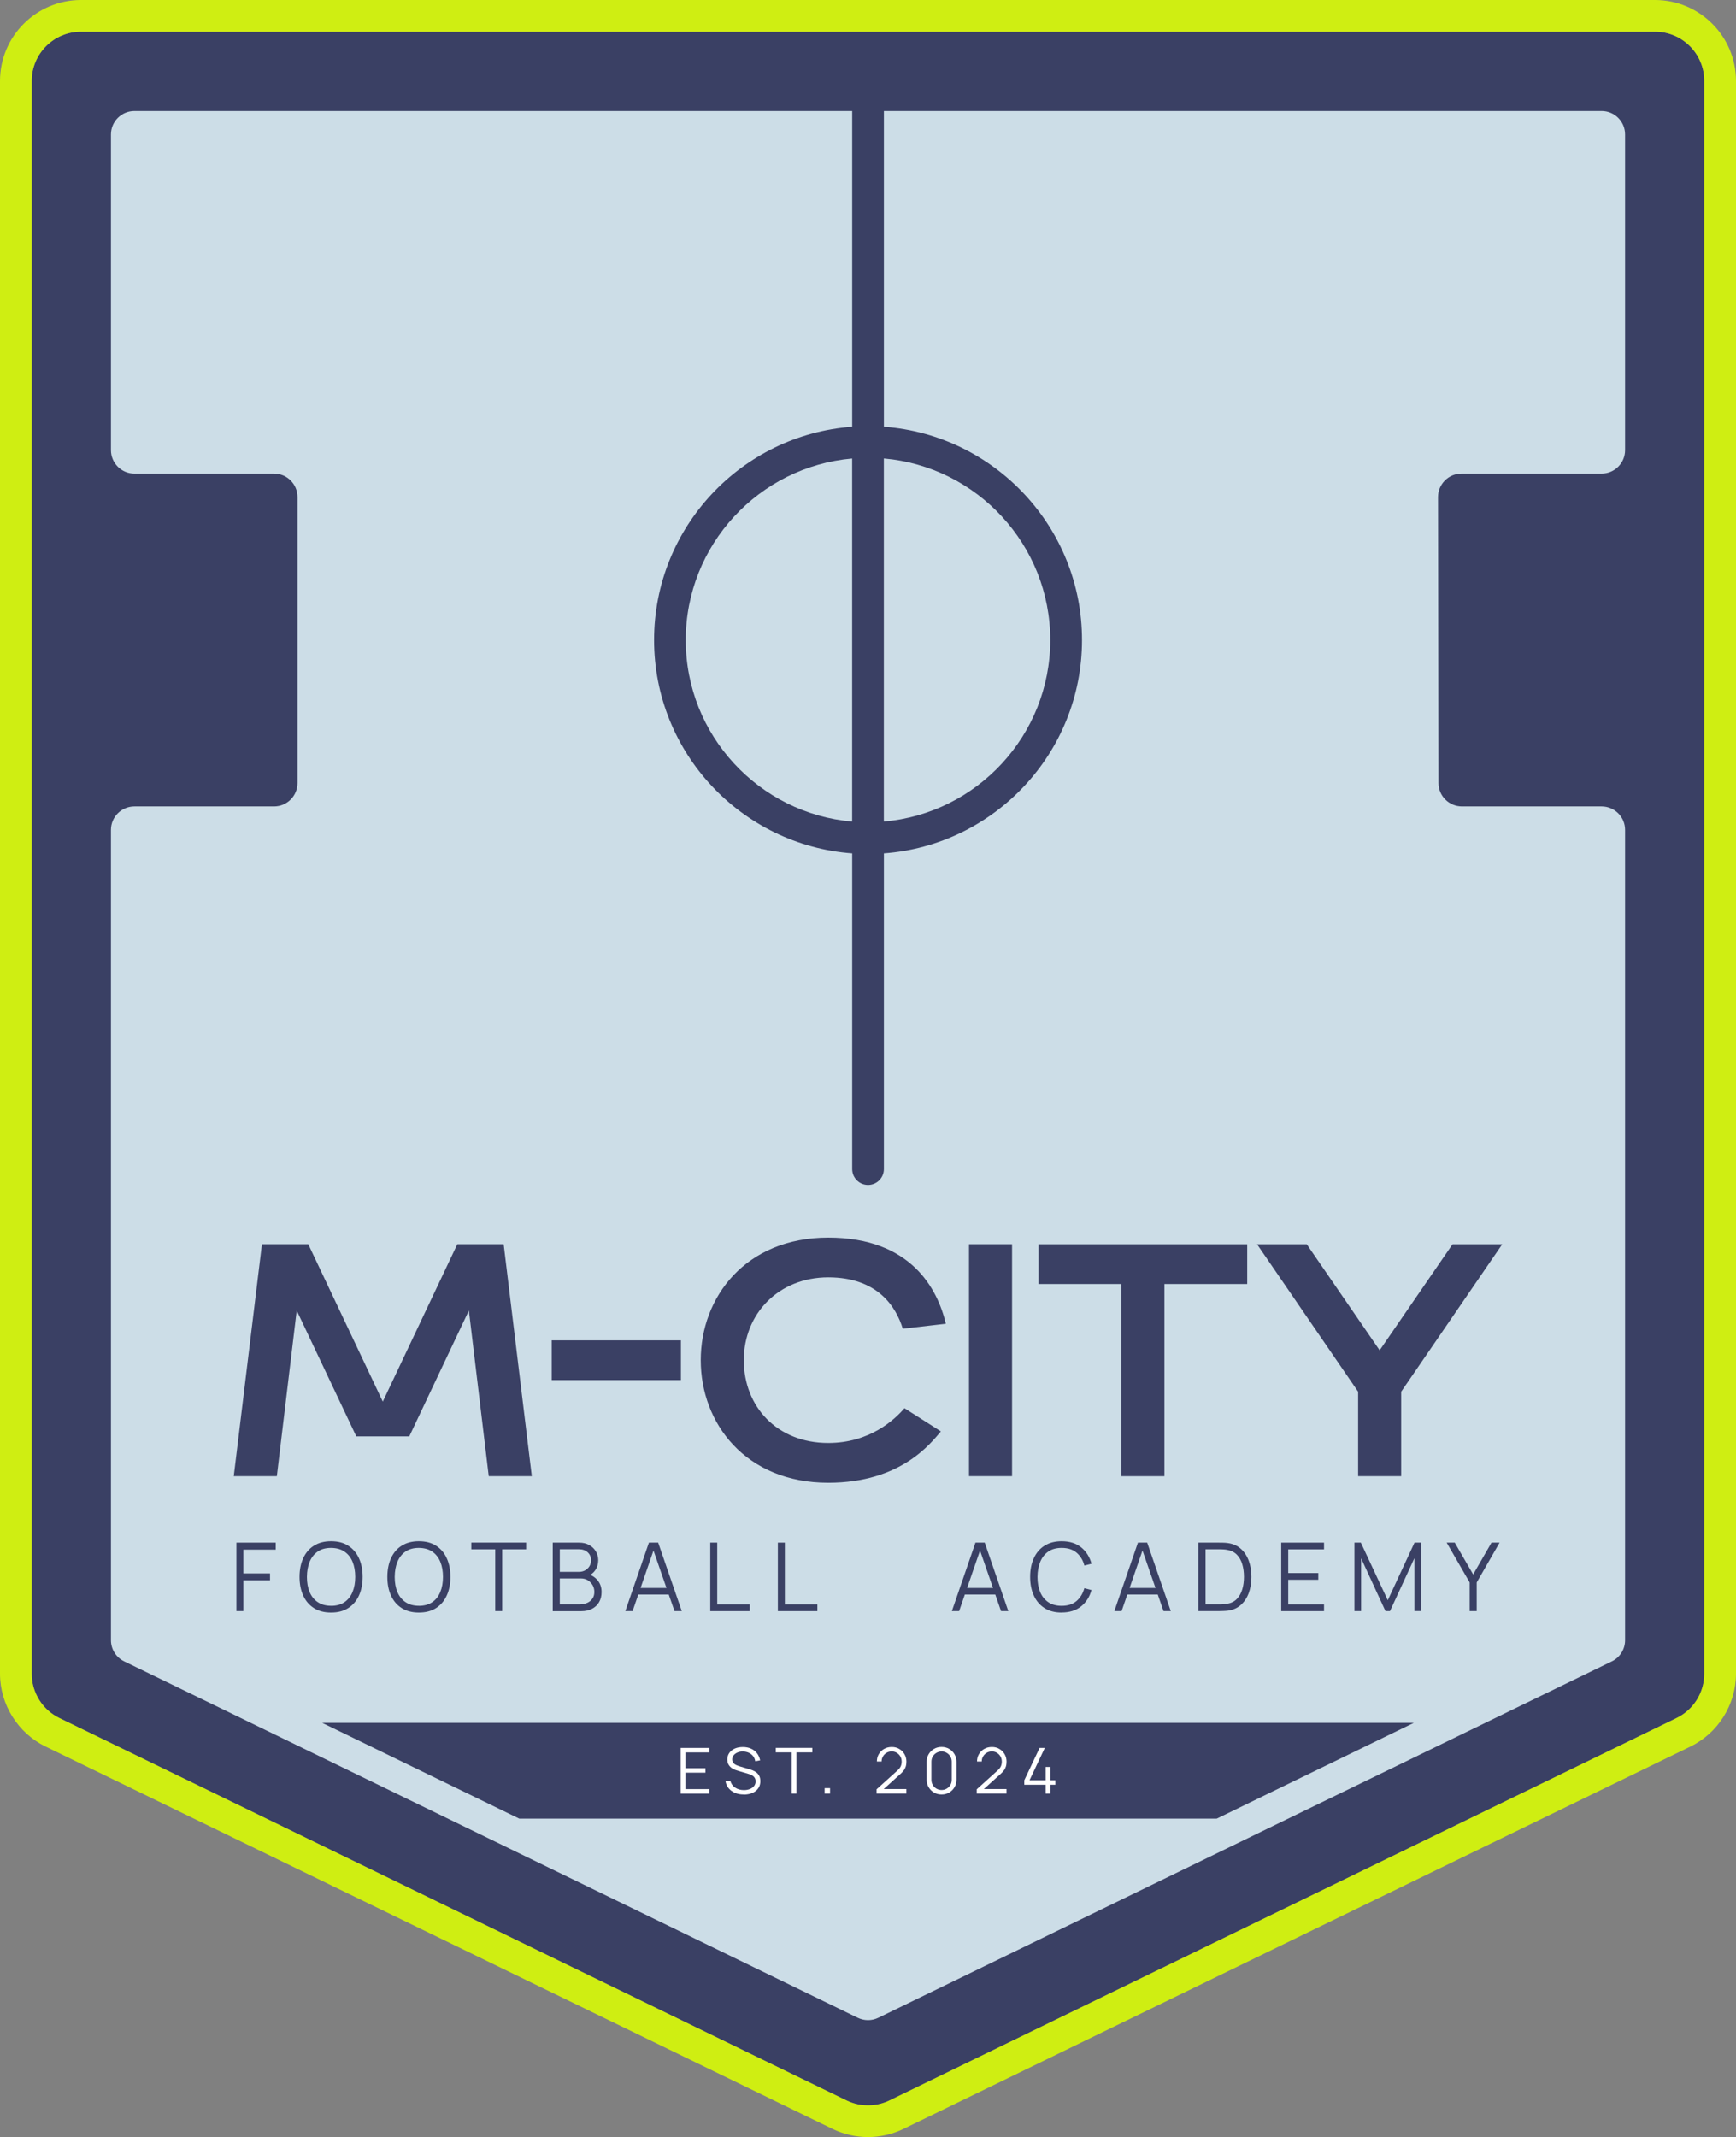 <?xml version="1.0" encoding="UTF-8"?> <svg xmlns="http://www.w3.org/2000/svg" id="_Слой_2" data-name="Слой 2" viewBox="0 0 406.34 500.15"><rect x="0" y="0" width="406.34" height="500.15" fill="#808080" stroke="none"/><defs><style> .cls-1 { fill: #ccdde7; } .cls-1, .cls-2, .cls-3, .cls-4 { stroke-width: 0px; } .cls-2 { fill: #3a4064; } .cls-3 { fill: #fff; } .cls-4 { fill: #cfee12; } </style></defs><g id="_Слой_1-2" data-name="Слой 1"><g><path class="cls-2" d="m392.43,402.08l-184.22,89.49c-3.18,1.55-6.9,1.55-10.08,0L13.91,402.08c-3.97-1.93-6.49-5.96-6.49-10.37V18.95c0-6.37,5.16-11.53,11.53-11.53h368.44c6.37,0,11.53,5.16,11.53,11.53v372.75c0,4.42-2.52,8.44-6.49,10.37Z"></path><path class="cls-4" d="m387.39,7.42c6.37,0,11.53,5.16,11.53,11.53v372.75c0,4.42-2.52,8.44-6.49,10.37l-184.22,89.49c-1.59.77-3.31,1.16-5.04,1.16s-3.45-.39-5.04-1.16L13.91,402.08c-3.97-1.93-6.49-5.96-6.49-10.37V18.95c0-6.37,5.16-11.53,11.53-11.53h368.44m0-7.42H18.95C8.5,0,0,8.5,0,18.95v372.75c0,7.21,4.19,13.9,10.67,17.05l184.22,89.49c2.57,1.25,5.43,1.9,8.28,1.9s5.72-.66,8.28-1.9l184.22-89.49c6.48-3.15,10.67-9.84,10.67-17.05V18.95c0-10.45-8.5-18.95-18.95-18.95h0Z"></path></g><g><path class="cls-1" d="m160.51,149.79c0,22.27,17.16,40.6,38.95,42.49v-84.97c-21.79,1.89-38.95,20.22-38.95,42.49Z"></path><path class="cls-1" d="m342.08,110.84h32.8c3.04,0,5.5-2.46,5.5-5.5V31.47c0-3.04-2.46-5.5-5.5-5.5h-167.99s0,0,0,0v73.9c25.89,1.91,46.37,23.56,46.37,49.92s-20.48,48.02-46.37,49.92v73.9c0,2.05-1.66,3.71-3.71,3.71s-3.71-1.66-3.71-3.71v-73.9c-25.89-1.91-46.37-23.56-46.37-49.92s20.48-48.02,46.37-49.92V25.97s0,0,0,0H31.47c-3.04,0-5.5,2.46-5.5,5.5v73.87c0,3.04,2.46,5.5,5.5,5.5h32.67c3.04,0,5.5,2.46,5.5,5.5v66.89c0,3.04-2.46,5.5-5.5,5.5H31.47c-3.04,0-5.5,2.46-5.5,5.5v189.63c0,2.11,1.2,4.03,3.1,4.95l171.7,83.41c1.52.74,3.29.74,4.81,0l171.7-83.41c1.9-.92,3.1-2.84,3.1-4.95v-189.63c0-3.04-2.46-5.5-5.5-5.5h-32.68c-3.04,0-5.5-2.46-5.5-5.49l-.11-66.89c0-3.04,2.46-5.51,5.5-5.51Z"></path><path class="cls-1" d="m245.83,149.79c0-22.27-17.16-40.6-38.95-42.49v84.97c21.79-1.89,38.95-20.22,38.95-42.49Z"></path></g><g><g><path class="cls-2" d="m55.34,377.05v-16.02h9.2v1.64h-7.57v5.56h6.23v1.62h-6.23v7.2h-1.64Z"></path><path class="cls-2" d="m77.49,377.39c-1.6,0-2.94-.35-4.04-1.06-1.1-.71-1.93-1.69-2.49-2.95-.57-1.25-.85-2.7-.85-4.34s.28-3.09.85-4.34c.56-1.25,1.39-2.24,2.49-2.94s2.44-1.06,4.04-1.06,2.95.35,4.04,1.06c1.1.71,1.93,1.69,2.5,2.94.57,1.25.85,2.7.85,4.34s-.29,3.09-.85,4.34c-.57,1.26-1.4,2.24-2.5,2.95-1.09.71-2.44,1.06-4.04,1.06Zm0-1.57c1.25,0,2.3-.29,3.14-.86.84-.57,1.47-1.37,1.89-2.39.42-1.02.63-2.2.63-3.53s-.21-2.51-.63-3.53c-.42-1.02-1.05-1.81-1.89-2.38-.84-.57-1.88-.86-3.14-.87-1.25,0-2.3.28-3.13.86-.83.57-1.46,1.37-1.88,2.39-.42,1.02-.63,2.2-.64,3.53,0,1.34.2,2.51.62,3.52.42,1.01,1.05,1.81,1.89,2.38.84.57,1.88.87,3.14.87Z"></path><path class="cls-2" d="m98.04,377.39c-1.59,0-2.94-.35-4.04-1.06-1.1-.71-1.93-1.69-2.49-2.95-.57-1.25-.84-2.7-.84-4.34s.28-3.09.84-4.34,1.39-2.24,2.49-2.94,2.45-1.06,4.04-1.06,2.95.35,4.05,1.06,1.92,1.69,2.49,2.94.85,2.7.85,4.34-.28,3.09-.85,4.34c-.57,1.26-1.4,2.24-2.49,2.95-1.09.71-2.44,1.06-4.05,1.06Zm0-1.57c1.25,0,2.3-.29,3.14-.86.84-.57,1.47-1.37,1.88-2.39.42-1.02.63-2.2.63-3.53s-.21-2.51-.63-3.53c-.42-1.02-1.05-1.81-1.88-2.38-.84-.57-1.89-.86-3.14-.87-1.25,0-2.3.28-3.13.86-.83.57-1.46,1.37-1.88,2.39-.42,1.02-.63,2.2-.64,3.53,0,1.34.2,2.51.62,3.52.42,1.01,1.05,1.81,1.89,2.38.84.57,1.88.87,3.14.87Z"></path><path class="cls-2" d="m115.92,377.05v-14.46h-5.6v-1.57h12.83v1.57h-5.6v14.46h-1.64Z"></path><path class="cls-2" d="m129.38,377.05v-16.02h6.19c.9,0,1.68.18,2.35.56.67.37,1.18.87,1.56,1.5.37.63.55,1.32.55,2.08,0,.86-.23,1.63-.69,2.3s-1.08,1.14-1.85,1.4l-.02-.55c1.04.3,1.85.82,2.45,1.56.59.74.89,1.64.89,2.69,0,.93-.2,1.73-.59,2.4-.39.67-.95,1.19-1.66,1.55-.71.36-1.54.55-2.48.55h-6.7Zm1.65-9.19h4.53c.51,0,.98-.12,1.4-.35.42-.24.76-.56,1.01-.96.25-.41.37-.88.37-1.41,0-.76-.26-1.37-.78-1.85-.53-.47-1.19-.71-2-.71h-4.53v5.29Zm0,7.62h4.65c.65,0,1.24-.12,1.76-.35.52-.23.93-.57,1.23-1,.3-.43.45-.95.45-1.56s-.14-1.13-.41-1.6c-.28-.47-.65-.85-1.12-1.14-.47-.29-1.01-.43-1.61-.43h-4.95v6.08Z"></path><path class="cls-2" d="m146.37,377.05l5.52-16.02h2.17l5.52,16.02h-1.7l-5.24-15.11h.64l-5.21,15.11h-1.7Zm2.46-3.88v-1.54h8.28v1.54h-8.28Z"></path><path class="cls-2" d="m166.25,377.05v-16.02h1.63v14.46h7.61v1.57h-9.25Z"></path><path class="cls-2" d="m182.07,377.05v-16.02h1.64v14.46h7.61v1.57h-9.25Z"></path></g><g><path class="cls-2" d="m222.8,377.05l5.52-16.02h2.17l5.52,16.02h-1.7l-5.24-15.11h.64l-5.21,15.11h-1.7Zm2.46-3.88v-1.54h8.28v1.54h-8.28Z"></path><path class="cls-2" d="m248.5,377.39c-1.6,0-2.94-.35-4.04-1.06-1.1-.71-1.93-1.69-2.49-2.95-.57-1.25-.85-2.7-.85-4.34s.28-3.09.85-4.34c.56-1.25,1.39-2.24,2.49-2.94s2.44-1.06,4.04-1.06c1.86,0,3.38.48,4.56,1.43s1.99,2.23,2.43,3.83l-1.67.43c-.34-1.27-.95-2.27-1.84-3.02-.88-.74-2.04-1.11-3.48-1.11-1.25,0-2.3.28-3.13.86-.83.57-1.46,1.37-1.88,2.39-.42,1.02-.64,2.2-.65,3.53,0,1.34.2,2.51.62,3.53.42,1.02,1.05,1.81,1.89,2.39.84.57,1.89.86,3.14.86,1.44,0,2.6-.37,3.48-1.12.88-.75,1.49-1.75,1.84-3.01l1.67.43c-.44,1.6-1.25,2.88-2.43,3.83s-2.7,1.43-4.56,1.43Z"></path><path class="cls-2" d="m260.83,377.05l5.52-16.02h2.17l5.52,16.02h-1.7l-5.24-15.11h.64l-5.21,15.11h-1.7Zm2.46-3.88v-1.54h8.28v1.54h-8.28Z"></path><path class="cls-2" d="m280.49,377.05v-16.02h4.86c.17,0,.46,0,.87.01.41,0,.81.04,1.19.09,1.22.17,2.23.62,3.05,1.36.82.73,1.43,1.67,1.84,2.8.41,1.13.61,2.39.61,3.75s-.2,2.62-.61,3.75-1.02,2.07-1.84,2.8c-.82.74-1.83,1.19-3.05,1.36-.37.04-.77.07-1.19.08-.42.01-.71.02-.87.02h-4.86Zm1.69-1.57h3.17c.3,0,.63,0,.99-.03.35-.02.65-.05.91-.11.93-.16,1.69-.54,2.26-1.14.57-.59,1-1.34,1.26-2.23.27-.89.4-1.87.4-2.94s-.13-2.06-.4-2.96c-.27-.9-.69-1.64-1.27-2.23-.58-.59-1.33-.96-2.26-1.12-.25-.05-.56-.09-.92-.11-.36-.02-.68-.03-.97-.03h-3.17v12.89Z"></path><path class="cls-2" d="m299.89,377.05v-16.02h10.02v1.57h-8.38v5.54h7.04v1.57h-7.04v5.78h8.38v1.57h-10.02Z"></path><path class="cls-2" d="m317.03,377.05v-16.02h1.5l6.3,13.48,6.26-13.48h1.53v16.01h-1.56v-12.36l-5.71,12.37h-1.06l-5.7-12.37v12.37h-1.57Z"></path><path class="cls-2" d="m344,377.05v-6.71l-5.38-9.31h1.89l4.31,7.44,4.29-7.44h1.89l-5.35,9.31v6.71h-1.65Z"></path></g></g><g><path class="cls-2" d="m61.31,291.19h10.85l17.44,36.83,17.44-36.83h10.85l6.59,54.27h-10.08l-4.65-38.76-13.95,29.46h-12.4l-13.95-29.46-4.65,38.76h-10.08l6.59-54.27Z"></path><path class="cls-2" d="m129.14,313.68h30.24v9.3h-30.24v-9.3Z"></path><path class="cls-2" d="m164.02,318.33c0-14.73,10.47-28.69,29.85-28.69s25.59,12.02,27.52,20.16l-10.08,1.16c-1.55-5.04-5.81-12.02-17.44-12.02s-19.77,8.53-19.77,19.38,7.75,19.38,19.77,19.38c9.69,0,15.51-5.43,17.83-8.14l8.53,5.43c-2.33,2.71-9.3,12.02-26.36,12.02-19.38,0-29.85-13.95-29.85-28.69Z"></path><path class="cls-2" d="m226.81,291.19h10.08v54.27h-10.08v-54.27Z"></path><path class="cls-2" d="m262.47,300.5h-19.38v-9.3h48.84v9.3h-19.38v44.97h-10.08v-44.97Z"></path><path class="cls-2" d="m317.89,325.7l-23.65-34.5h11.63l17.06,24.81,17.06-24.81h11.63l-23.65,34.5v19.77h-10.08v-19.77Z"></path></g><polygon class="cls-2" points="284.79 425.62 121.55 425.62 75.41 403.2 330.93 403.2 284.79 425.62"></polygon><g><path class="cls-3" d="m159.33,419.75v-10.68h6.68v1.05h-5.59v3.69h4.7v1.05h-4.7v3.85h5.59v1.05h-6.68Z"></path><path class="cls-3" d="m174.07,419.97c-.75,0-1.42-.12-2.01-.37s-1.09-.6-1.48-1.06c-.39-.46-.64-1.01-.76-1.64l1.11-.18c.18.69.55,1.24,1.13,1.63.57.39,1.26.59,2.05.59.53,0,.99-.08,1.41-.25.41-.16.74-.4.98-.71s.36-.67.36-1.09c0-.28-.05-.51-.15-.71-.1-.2-.23-.36-.39-.49s-.34-.24-.53-.32c-.19-.09-.38-.16-.56-.21l-2.71-.81c-.33-.09-.63-.21-.91-.36-.28-.14-.52-.32-.72-.53-.2-.21-.36-.45-.48-.72s-.17-.59-.17-.95c0-.6.16-1.12.47-1.56s.75-.78,1.3-1.02c.55-.24,1.18-.35,1.88-.35.71,0,1.35.13,1.91.38s1.03.61,1.39,1.08.61,1.02.73,1.66l-1.14.21c-.07-.47-.25-.87-.51-1.21-.27-.34-.61-.6-1.02-.79-.41-.18-.87-.28-1.36-.29-.48,0-.91.08-1.28.24-.37.16-.67.38-.89.66s-.33.59-.33.95.1.65.3.87c.2.22.45.39.74.51.3.12.58.22.86.3l2.09.62c.22.06.47.14.77.26.29.11.58.27.86.48.28.2.51.47.69.8s.27.75.27,1.26-.1.94-.29,1.33c-.2.39-.47.72-.82.99-.35.27-.77.47-1.24.61-.47.14-.99.21-1.55.21Z"></path><path class="cls-3" d="m185.32,419.75v-9.64h-3.73v-1.05h8.55v1.05h-3.73v9.64h-1.09Z"></path><path class="cls-3" d="m193.02,419.75v-1.27h1.27v1.27h-1.27Z"></path><path class="cls-3" d="m205.18,419.74v-.99s4.84-4.36,4.84-4.36c.42-.38.69-.73.83-1.07s.2-.69.2-1.06c0-.44-.11-.84-.31-1.2-.21-.35-.49-.64-.84-.85-.35-.21-.74-.32-1.18-.32-.46,0-.86.11-1.22.33s-.64.5-.84.86c-.2.35-.31.74-.3,1.16h-1.11c0-.65.15-1.23.46-1.74.31-.51.72-.92,1.25-1.21.52-.3,1.12-.44,1.78-.44s1.23.15,1.75.46c.52.3.93.71,1.22,1.23.3.52.45,1.09.45,1.72,0,.45-.05.84-.16,1.18-.11.34-.27.65-.5.94-.22.29-.51.59-.86.89l-4.29,3.87-.17-.45h5.97v1.05h-6.97Z"></path><path class="cls-3" d="m220.39,419.97c-.66,0-1.25-.15-1.78-.46-.53-.31-.94-.72-1.25-1.25-.31-.53-.46-1.12-.46-1.78v-4.15c0-.66.15-1.25.46-1.78.31-.53.72-.94,1.25-1.25.53-.31,1.12-.46,1.78-.46s1.25.15,1.78.46c.53.31.94.72,1.25,1.25.31.53.46,1.12.46,1.78v4.15c0,.66-.15,1.25-.46,1.78-.31.53-.72.94-1.25,1.25-.53.31-1.12.46-1.78.46Zm0-1.05c.44,0,.84-.11,1.2-.32s.65-.5.86-.86c.21-.36.32-.76.32-1.2v-4.26c0-.44-.11-.84-.32-1.2-.21-.36-.5-.65-.86-.86-.36-.22-.76-.32-1.2-.32s-.84.11-1.2.32c-.36.21-.65.5-.86.86-.21.36-.32.76-.32,1.2v4.26c0,.44.11.83.32,1.2.21.36.5.65.86.86s.76.32,1.2.32Z"></path><path class="cls-3" d="m228.62,419.74v-.99s4.84-4.36,4.84-4.36c.42-.38.69-.73.83-1.07s.2-.69.2-1.06c0-.44-.11-.84-.31-1.2-.21-.35-.49-.64-.84-.85-.35-.21-.74-.32-1.18-.32s-.86.11-1.22.33c-.36.22-.64.5-.84.86-.21.35-.31.74-.3,1.16h-1.11c0-.65.15-1.23.46-1.74.31-.51.72-.92,1.25-1.21.52-.3,1.12-.44,1.78-.44s1.23.15,1.75.46c.52.3.93.71,1.22,1.23.3.52.45,1.09.45,1.72,0,.45-.05.84-.16,1.18-.11.34-.27.65-.5.94-.22.29-.51.59-.86.89l-4.29,3.87-.17-.45h5.97v1.05h-6.97Z"></path><path class="cls-3" d="m244.75,419.75v-2.07h-5v-1.04l3.58-7.57h1.22l-3.58,7.57h3.78v-3.12h1.1v3.12h1.16v1.04h-1.16v2.07h-1.1Z"></path></g></g></svg> 